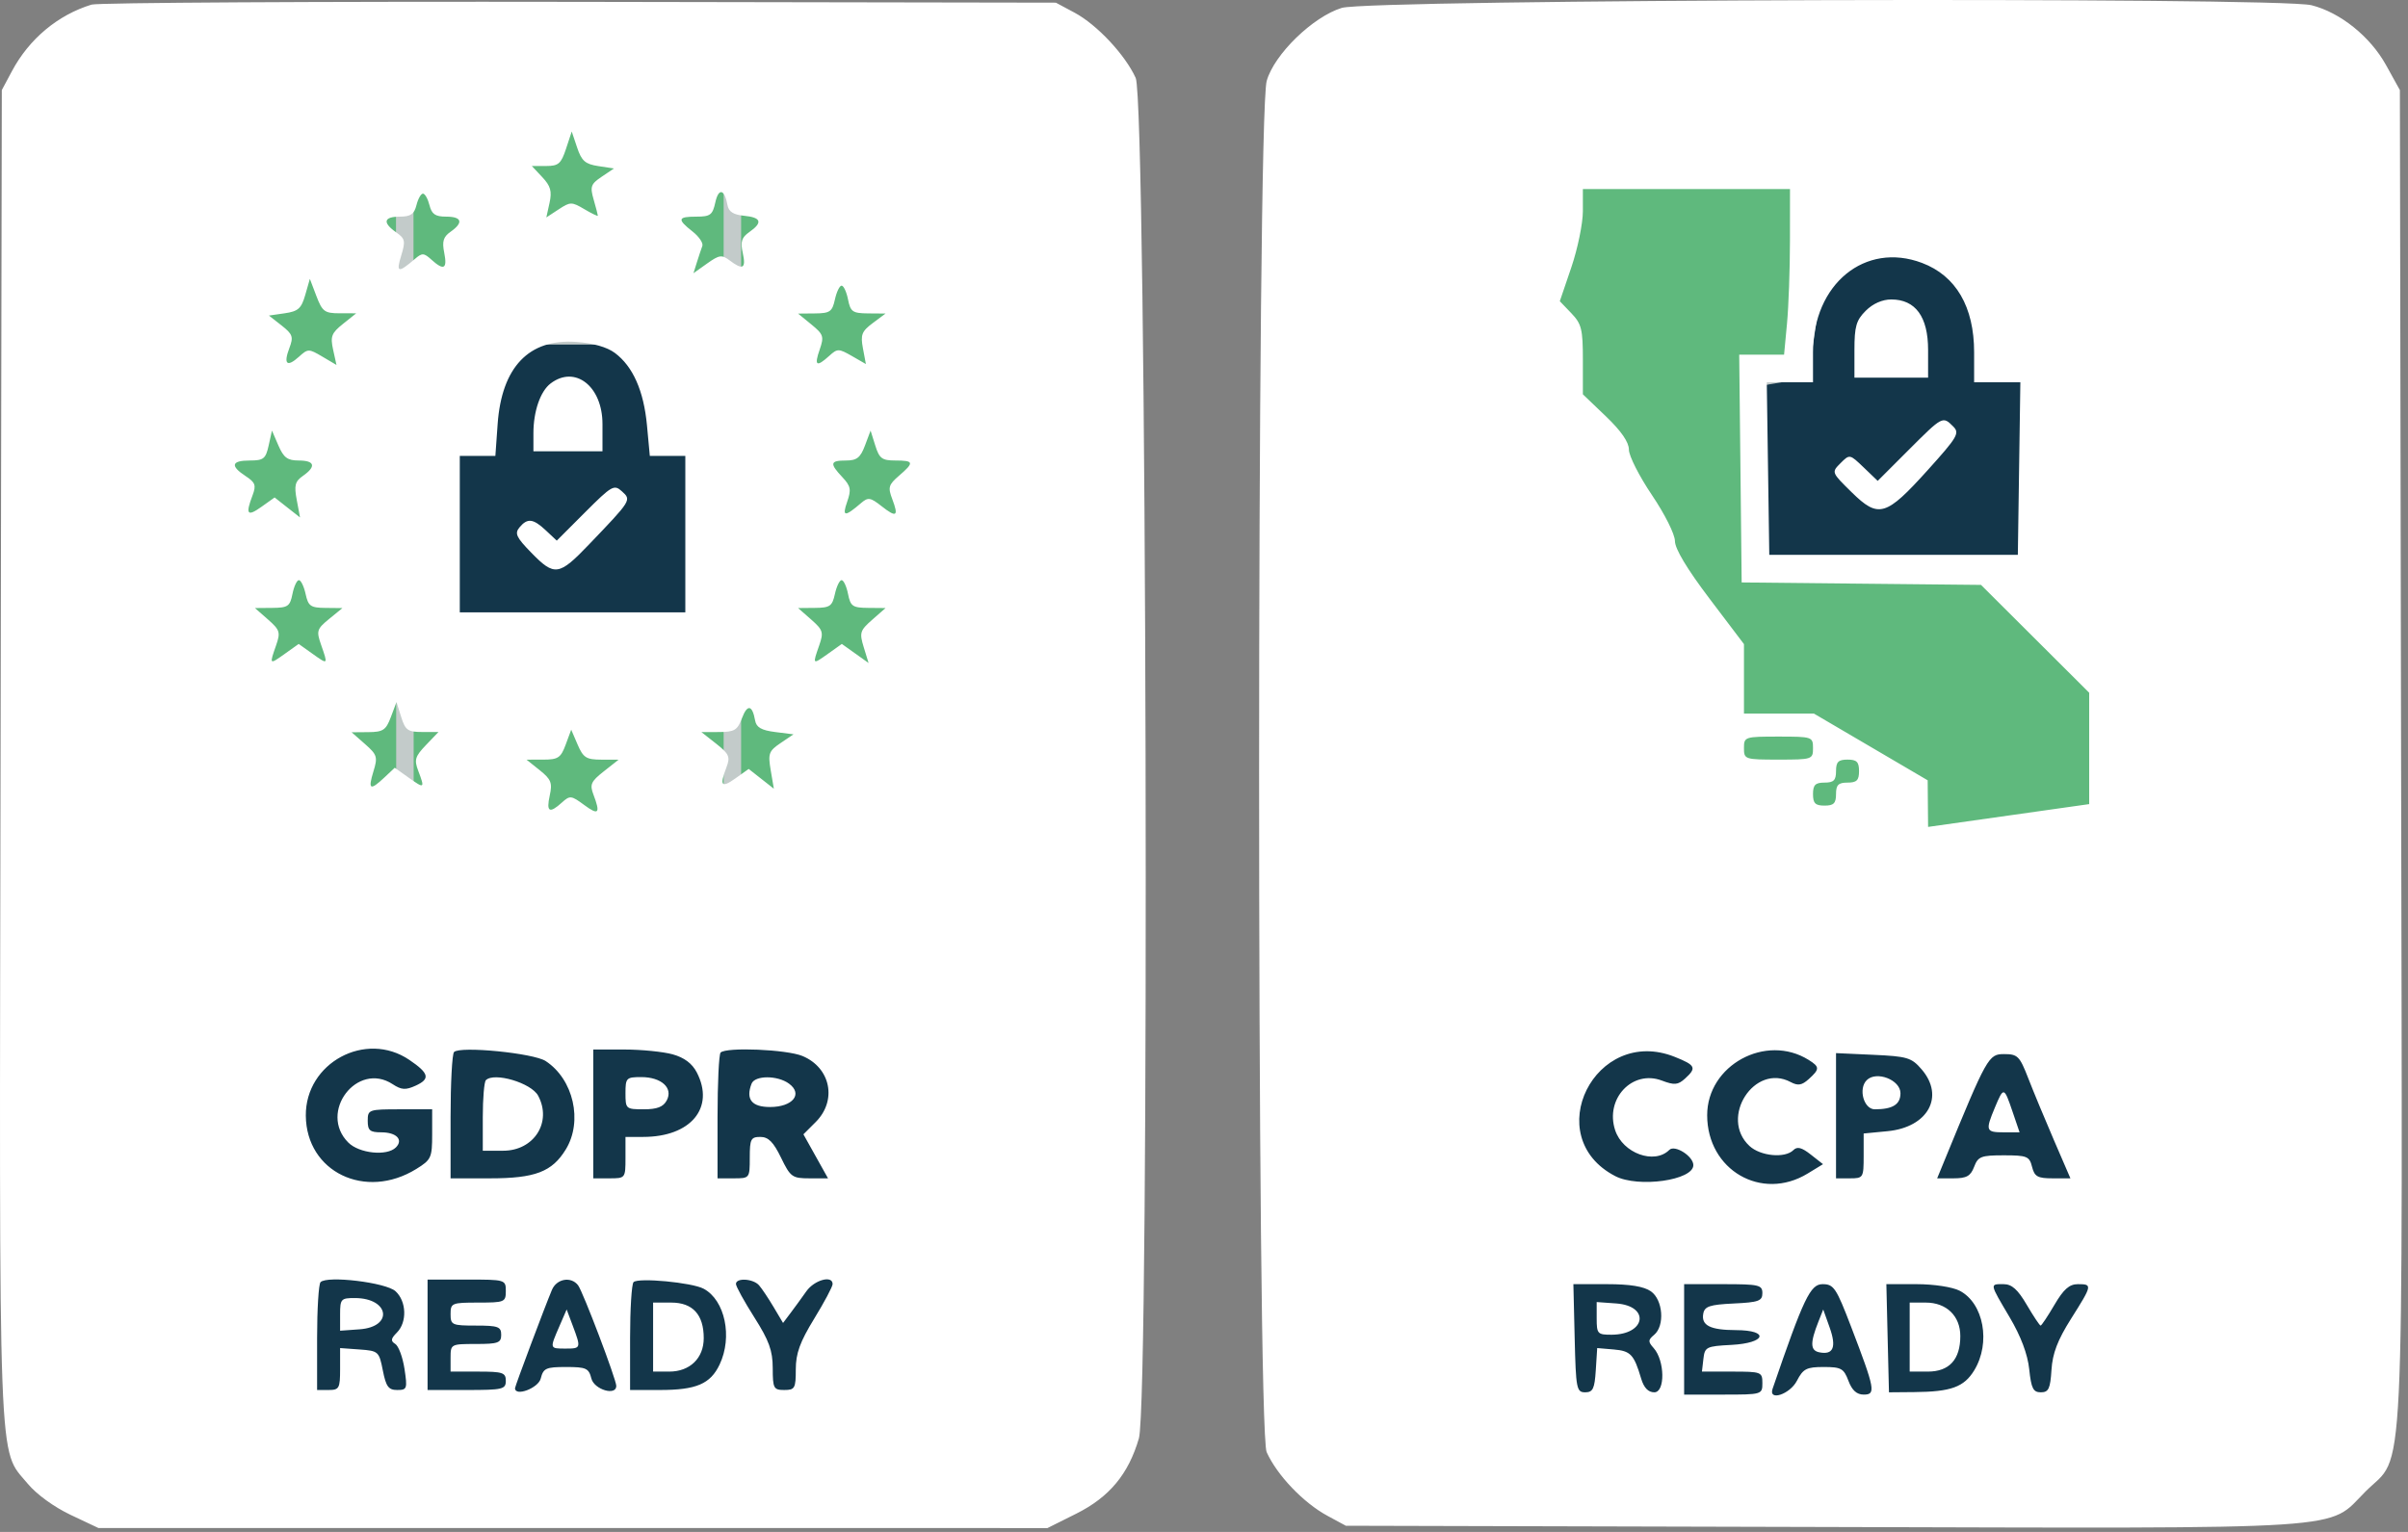 <svg width="121" height="77" viewBox="0 0 121 77" fill="none" xmlns="http://www.w3.org/2000/svg">
<rect x="0" y="0" width="121" height="77" fill="#808080" stroke="none"/>
<rect x="5.903" y="4.974" width="46.489" height="66.842" fill="#FCFDFD" stroke="#C3CBCA" stroke-width="0.231"/>
<rect x="68.573" y="4.974" width="46.489" height="66.842" fill="#FCFDFD" stroke="#C3CBCA" stroke-width="0.231"/>
<rect x="36.801" y="7.36" width="16.451" height="33.768" fill="#5FB97D" stroke="#C3CBCA" stroke-width="0.866"/>
<rect x="20.345" y="33.335" width="16.451" height="10.39" fill="#5FB97D" stroke="#C3CBCA" stroke-width="0.866"/>
<rect x="3.89" y="2.165" width="16.451" height="41.56" fill="#5FB97D" stroke="#C3CBCA" stroke-width="0.866"/>
<rect x="20.345" y="3.897" width="16.451" height="10.39" fill="#5FB97D" stroke="#C3CBCA" stroke-width="0.866"/>
<rect x="9.962" y="46.322" width="41.56" height="29.439" fill="#13364A" stroke="#C3CBCA" stroke-width="0.866"/>
<rect x="73.162" y="45.458" width="41.56" height="29.439" fill="#13364A" stroke="#C3CBCA" stroke-width="0.866"/>
<rect x="18.623" y="16.885" width="19.914" height="15.585" fill="#13364A" stroke="#C3CBCA" stroke-width="0.866"/>
<path d="M87.886 19.05L88.319 28.141L88.752 28.574H99.142L101.739 29.007L106.501 29.44L104.77 20.781L103.904 17.318L102.172 11.257L91.349 12.556L90.483 18.617L87.886 19.05Z" fill="#13364A" stroke="#C3CBCA" stroke-width="0.866"/>
<path d="M98.711 45.026L86.59 41.996L79.663 37.233L74.468 24.679L74.901 8.661L90.919 8.228L90.486 18.185L87.888 18.618L88.321 28.142L88.754 28.575H101.309L108.669 32.038L108.236 39.831L98.711 45.026Z" fill="#5FB97D" stroke="#C3CBCA" stroke-width="0.866"/>
<path fill-rule="evenodd" clip-rule="evenodd" d="M4.599 0.232C2.901 0.756 1.468 1.953 0.602 3.572L0.091 4.528L0.029 37.935C-0.039 74.751 -0.113 72.758 1.396 74.58C1.831 75.106 2.719 75.751 3.543 76.141L4.948 76.805L28.791 76.805L52.635 76.806L54.078 76.085C55.745 75.251 56.705 74.097 57.229 72.296C57.779 70.404 57.625 5.144 57.068 3.918C56.539 2.754 55.121 1.24 53.996 0.637L53.056 0.134L29.117 0.093C15.951 0.071 4.918 0.133 4.599 0.232ZM67.422 0.397C65.969 0.843 64.024 2.736 63.651 4.066C63.143 5.876 63.141 71.861 63.648 72.989C64.169 74.148 65.493 75.535 66.701 76.189L67.627 76.69L91.55 76.752C118.685 76.823 116.895 76.94 118.868 74.966C120.867 72.968 120.721 75.974 120.652 38.054L120.592 4.528L119.898 3.274C119.102 1.836 117.599 0.628 116.153 0.263C114.465 -0.163 68.838 -0.037 67.422 0.397ZM30.062 8.348L30.852 8.468L30.236 8.882C29.687 9.251 29.643 9.377 29.831 10.033C29.947 10.438 30.042 10.803 30.042 10.842C30.042 10.882 29.738 10.735 29.367 10.516C28.727 10.138 28.66 10.138 28.072 10.523L27.453 10.929L27.614 10.196C27.742 9.613 27.667 9.349 27.249 8.904L26.724 8.344H27.44C28.063 8.344 28.194 8.231 28.443 7.477L28.729 6.61L29.001 7.419C29.226 8.089 29.408 8.249 30.062 8.348ZM36.556 10.31C36.614 10.641 36.852 10.793 37.388 10.845C38.256 10.929 38.338 11.184 37.652 11.665C37.264 11.937 37.198 12.148 37.324 12.719C37.495 13.501 37.328 13.593 36.659 13.086C36.27 12.793 36.142 12.811 35.533 13.244L34.846 13.733L35.02 13.178C35.116 12.873 35.238 12.506 35.292 12.362C35.346 12.218 35.124 11.891 34.798 11.635C34.015 11.019 34.05 10.889 34.997 10.889C35.693 10.889 35.807 10.803 35.945 10.172C36.108 9.431 36.412 9.5 36.556 10.31ZM89.944 12.103C89.943 13.534 89.876 15.408 89.795 16.266L89.648 17.827H88.521H87.394L87.456 23.552L87.517 29.276L93.531 29.338L99.544 29.399L102.262 32.109L104.98 34.82V37.619V40.418L100.932 40.991L96.885 41.564L96.874 40.393L96.864 39.221L94.006 37.544L91.149 35.868H89.391H87.633V34.122V32.376L85.898 30.085C84.774 28.601 84.164 27.584 84.164 27.195C84.164 26.858 83.657 25.845 83.007 24.881C82.371 23.939 81.851 22.913 81.851 22.602C81.851 22.224 81.466 21.666 80.695 20.927L79.538 19.819V18.084C79.538 16.548 79.472 16.28 78.959 15.745L78.379 15.14L78.959 13.436C79.277 12.499 79.538 11.231 79.538 10.617V9.501H84.742H89.946L89.944 12.103ZM21.58 10.31C21.694 10.765 21.872 10.889 22.414 10.889C23.213 10.889 23.302 11.186 22.64 11.65C22.276 11.905 22.207 12.132 22.322 12.704C22.485 13.519 22.303 13.617 21.677 13.05C21.299 12.708 21.21 12.704 20.849 13.015C20.006 13.738 19.895 13.711 20.16 12.848C20.384 12.117 20.357 11.993 19.907 11.678C19.207 11.188 19.278 10.889 20.093 10.889C20.635 10.889 20.813 10.765 20.927 10.31C21.007 9.992 21.154 9.732 21.253 9.732C21.353 9.732 21.5 9.992 21.58 10.31ZM96.581 13.216C98.287 13.861 99.198 15.423 99.198 17.704V19.215H100.359H101.521L101.458 23.552L101.395 27.888H95.15H88.905L88.842 23.552L88.779 19.215H89.941H91.102V17.702C91.102 14.278 93.719 12.135 96.581 13.216ZM17.064 15.747L17.9 15.748L17.235 16.28C16.656 16.743 16.593 16.91 16.739 17.578L16.908 18.345L16.199 17.926C15.513 17.521 15.475 17.521 15.017 17.936C14.418 18.477 14.233 18.304 14.542 17.49C14.755 16.932 14.708 16.799 14.148 16.359L13.514 15.861L14.311 15.746C14.985 15.648 15.144 15.505 15.339 14.823L15.57 14.017L15.899 14.881C16.195 15.659 16.311 15.746 17.064 15.747ZM42.613 15.052C42.737 15.674 42.842 15.746 43.625 15.753L44.498 15.76L43.856 16.239C43.301 16.653 43.234 16.826 43.362 17.509L43.51 18.299L42.808 17.895C42.142 17.514 42.081 17.513 41.664 17.891C41.027 18.468 40.904 18.385 41.188 17.572C41.416 16.916 41.379 16.806 40.77 16.308L40.103 15.762L40.953 15.754C41.705 15.747 41.819 15.667 41.954 15.052C42.038 14.67 42.189 14.358 42.29 14.358C42.391 14.358 42.537 14.67 42.613 15.052ZM93.752 15.62C93.274 16.097 93.184 16.409 93.184 17.585V18.984H95.034H96.885V17.585C96.885 15.92 96.251 15.052 95.034 15.052C94.584 15.052 94.11 15.262 93.752 15.62ZM30.897 17.74C31.804 18.417 32.348 19.644 32.51 21.379L32.653 22.916H33.545H34.437V26.848V30.779H28.77H23.104V26.848V22.916H23.998H24.892L25.006 21.315C25.211 18.451 26.577 17.02 28.947 17.186C29.799 17.245 30.502 17.445 30.897 17.74ZM27.669 19.273C27.153 19.664 26.804 20.674 26.804 21.774V22.684H28.539H30.274V21.313C30.274 19.417 28.898 18.339 27.669 19.273ZM95.906 22.618L94.353 24.171L93.649 23.496C92.946 22.822 92.944 22.822 92.484 23.281C92.025 23.74 92.026 23.743 93.048 24.746C94.394 26.067 94.767 25.959 96.863 23.633C98.373 21.958 98.482 21.771 98.145 21.434C97.618 20.907 97.615 20.909 95.906 22.618ZM15.009 23.147C15.818 23.147 15.9 23.445 15.225 23.918C14.824 24.198 14.774 24.395 14.912 25.131L15.076 26.009L14.437 25.507L13.799 25.004L13.132 25.479C12.424 25.983 12.326 25.855 12.69 24.898C12.882 24.392 12.831 24.251 12.343 23.931C11.555 23.415 11.627 23.147 12.551 23.147C13.243 23.147 13.351 23.062 13.499 22.395L13.666 21.643L13.991 22.395C14.254 23.004 14.448 23.147 15.009 23.147ZM44.994 23.147C45.926 23.147 45.95 23.246 45.176 23.911C44.649 24.365 44.611 24.497 44.836 25.088C45.167 25.96 45.05 26.035 44.291 25.437C43.737 25.002 43.621 24.984 43.272 25.283C42.444 25.994 42.304 25.982 42.569 25.223C42.783 24.608 42.749 24.434 42.328 23.985C41.678 23.293 41.709 23.147 42.509 23.147C43.054 23.147 43.234 23.006 43.464 22.395L43.746 21.643L43.982 22.395C44.187 23.047 44.321 23.147 44.994 23.147ZM29.404 25.746L27.977 27.174L27.433 26.664C26.791 26.061 26.503 26.028 26.102 26.511C25.852 26.813 25.944 27.01 26.699 27.783C27.865 28.977 28.085 28.946 29.596 27.368C31.739 25.13 31.735 25.136 31.249 24.695C30.858 24.341 30.745 24.405 29.404 25.746ZM15.356 29.854C15.491 30.469 15.604 30.549 16.357 30.556L17.206 30.565L16.539 31.11C15.921 31.616 15.891 31.711 16.134 32.409C16.488 33.425 16.491 33.422 15.703 32.861L15.009 32.367L14.315 32.861C13.529 33.42 13.53 33.421 13.873 32.439C14.101 31.783 14.065 31.665 13.468 31.14L12.811 30.563L13.685 30.555C14.467 30.549 14.572 30.476 14.696 29.854C14.773 29.473 14.918 29.16 15.019 29.16C15.12 29.16 15.272 29.473 15.356 29.854ZM42.613 29.854C42.737 30.476 42.842 30.549 43.625 30.555L44.498 30.563L43.828 31.151C43.213 31.692 43.179 31.803 43.402 32.532L43.645 33.325L42.973 32.846L42.301 32.367L41.607 32.861C40.821 33.42 40.822 33.421 41.165 32.439C41.393 31.783 41.356 31.665 40.76 31.14L40.103 30.563L40.953 30.555C41.705 30.549 41.819 30.47 41.954 29.854C42.038 29.473 42.189 29.16 42.29 29.16C42.391 29.16 42.537 29.473 42.613 29.854ZM21.215 36.793H22.034L21.404 37.45C20.859 38.02 20.806 38.191 21.014 38.737C21.356 39.637 21.332 39.656 20.545 39.095L19.836 38.59L19.316 39.079C18.595 39.756 18.483 39.695 18.764 38.776C18.988 38.048 18.953 37.937 18.338 37.396L17.669 36.807L18.513 36.8C19.251 36.794 19.394 36.698 19.641 36.041L19.924 35.289L20.16 36.041C20.367 36.703 20.493 36.793 21.215 36.793ZM37.944 36.215C38.005 36.56 38.259 36.707 38.949 36.794L39.872 36.911L39.222 37.35C38.632 37.749 38.586 37.877 38.728 38.717L38.885 39.644L38.253 39.147L37.621 38.65L36.954 39.125C36.248 39.628 36.149 39.5 36.509 38.552C36.702 38.044 36.635 37.893 35.989 37.383L35.246 36.798L36.134 36.795C36.905 36.793 37.055 36.703 37.282 36.102C37.553 35.383 37.803 35.425 37.944 36.215ZM30.217 38.183L31.083 38.186L30.341 38.771C29.694 39.28 29.627 39.431 29.82 39.94C30.181 40.889 30.082 40.999 29.353 40.46C28.706 39.982 28.638 39.974 28.236 40.338C27.606 40.908 27.442 40.814 27.624 39.986C27.764 39.35 27.693 39.172 27.122 38.715L26.457 38.183L27.302 38.182C28.043 38.181 28.181 38.089 28.425 37.429L28.703 36.677L29.026 37.429C29.309 38.085 29.46 38.181 30.217 38.183ZM91.102 37.602C91.102 38.168 91.064 38.181 89.368 38.181C87.672 38.181 87.633 38.168 87.633 37.602C87.633 37.037 87.672 37.024 89.368 37.024C91.064 37.024 91.102 37.037 91.102 37.602ZM93.415 38.759C93.415 39.221 93.3 39.337 92.837 39.337C92.374 39.337 92.259 39.453 92.259 39.915C92.259 40.378 92.143 40.493 91.681 40.493C91.218 40.493 91.102 40.378 91.102 39.915C91.102 39.453 91.218 39.337 91.681 39.337C92.143 39.337 92.259 39.221 92.259 38.759C92.259 38.296 92.374 38.181 92.837 38.181C93.3 38.181 93.415 38.296 93.415 38.759ZM20.565 53.272C21.564 53.949 21.633 54.229 20.884 54.57C20.382 54.799 20.173 54.785 19.73 54.495C17.946 53.326 15.983 55.911 17.502 57.429C18.051 57.978 19.445 58.122 19.892 57.675C20.281 57.286 19.922 56.915 19.158 56.915C18.587 56.915 18.478 56.822 18.478 56.337C18.478 55.775 18.524 55.758 20.097 55.758H21.716V57.012C21.716 58.192 21.669 58.294 20.916 58.759C18.36 60.339 15.394 58.907 15.367 56.08C15.342 53.422 18.372 51.786 20.565 53.272ZM27.42 53.333C28.817 54.249 29.297 56.353 28.433 57.771C27.743 58.902 26.89 59.228 24.619 59.228H22.641V56.144C22.641 54.448 22.719 52.979 22.815 52.879C23.113 52.569 26.809 52.933 27.42 53.333ZM33.8 52.995C34.386 53.158 34.78 53.454 35.015 53.907C35.931 55.68 34.712 57.146 32.321 57.146H31.43V58.187C31.43 59.222 31.426 59.228 30.621 59.228H29.811V55.99V52.752L31.372 52.753C32.231 52.754 33.324 52.863 33.8 52.995ZM40.324 53.079C41.743 53.672 42.072 55.314 40.989 56.397L40.371 57.015L40.989 58.121L41.607 59.228H40.679C39.808 59.228 39.719 59.163 39.245 58.187C38.863 57.401 38.609 57.146 38.207 57.146C37.731 57.146 37.675 57.255 37.675 58.187C37.675 59.222 37.67 59.228 36.865 59.228H36.056V56.144C36.056 54.448 36.125 52.991 36.21 52.906C36.495 52.621 39.532 52.748 40.324 53.079ZM84.159 53.124C85.205 53.542 85.267 53.675 84.67 54.215C84.315 54.537 84.137 54.552 83.505 54.313C82.025 53.754 80.639 55.229 81.16 56.808C81.543 57.969 83.132 58.548 83.881 57.799C84.156 57.524 85.089 58.115 85.089 58.564C85.089 59.327 82.325 59.716 81.166 59.117C77.347 57.142 80.154 51.521 84.159 53.124ZM90.881 53.274C91.444 53.626 91.445 53.736 90.89 54.238C90.543 54.552 90.346 54.585 89.98 54.389C88.164 53.417 86.382 56.178 87.908 57.6C88.459 58.113 89.694 58.231 90.115 57.81C90.308 57.616 90.534 57.674 90.99 58.033L91.605 58.516L90.833 58.987C88.519 60.398 85.786 58.811 85.784 56.056C85.782 53.542 88.732 51.932 90.881 53.274ZM96.56 53.75C97.733 55.114 96.88 56.663 94.847 56.858L93.647 56.974V58.101C93.647 59.199 93.629 59.228 92.953 59.228H92.259V56.081V52.934L94.132 53.019C95.844 53.097 96.052 53.16 96.56 53.75ZM101.918 54.197C102.177 54.865 102.76 56.27 103.213 57.32L104.037 59.228H103.146C102.388 59.228 102.233 59.141 102.109 58.65C101.976 58.12 101.856 58.071 100.691 58.071C99.545 58.071 99.395 58.129 99.198 58.65C99.02 59.116 98.819 59.228 98.159 59.228H97.341L97.697 58.361C99.852 53.106 99.921 52.983 100.706 52.983C101.385 52.983 101.485 53.083 101.918 54.197ZM24.415 54.294C24.33 54.378 24.26 55.211 24.26 56.144V57.84H25.284C26.837 57.84 27.751 56.401 27.041 55.074C26.697 54.431 24.831 53.877 24.415 54.294ZM31.43 54.949C31.43 55.738 31.453 55.758 32.347 55.758C33.017 55.758 33.329 55.638 33.503 55.312C33.837 54.688 33.237 54.139 32.223 54.139C31.471 54.139 31.43 54.181 31.43 54.949ZM37.764 54.473C37.464 55.255 37.773 55.643 38.694 55.643C39.827 55.643 40.358 54.996 39.654 54.473C39.075 54.043 37.929 54.043 37.764 54.473ZM93.801 54.294C93.368 54.726 93.654 55.758 94.206 55.758C95.107 55.758 95.497 55.514 95.497 54.949C95.497 54.277 94.286 53.809 93.801 54.294ZM100.241 55.671C99.756 56.833 99.785 56.915 100.687 56.915H101.482L101.128 55.874C100.7 54.619 100.683 54.615 100.241 55.671ZM19.872 64.9C20.429 65.404 20.465 66.459 19.944 66.98C19.638 67.287 19.621 67.403 19.861 67.551C20.027 67.654 20.236 68.217 20.325 68.802C20.477 69.804 20.455 69.867 19.958 69.867C19.522 69.867 19.397 69.697 19.237 68.884C19.049 67.93 19.015 67.899 18.067 67.83L17.09 67.759V68.813C17.09 69.783 17.044 69.867 16.512 69.867H15.934V67.246C15.934 65.804 16.012 64.544 16.107 64.446C16.438 64.106 19.388 64.462 19.872 64.9ZM25.417 64.894C25.417 65.447 25.355 65.473 24.029 65.473C22.703 65.473 22.641 65.498 22.641 66.051C22.641 66.597 22.711 66.629 23.913 66.629C25.031 66.629 25.185 66.685 25.185 67.092C25.185 67.498 25.031 67.554 23.913 67.554C22.654 67.554 22.641 67.561 22.641 68.248V68.942H24.029C25.262 68.942 25.417 68.993 25.417 69.404C25.417 69.831 25.262 69.867 23.451 69.867H21.485V67.092V64.316H23.451C25.393 64.316 25.417 64.323 25.417 64.894ZM29.049 64.605C29.294 64.927 30.968 69.339 30.968 69.662C30.968 70.178 29.856 69.847 29.716 69.289C29.586 68.771 29.453 68.711 28.444 68.711C27.435 68.711 27.302 68.771 27.172 69.289C27.05 69.775 25.879 70.214 25.879 69.775C25.879 69.674 27.377 65.684 27.733 64.837C27.97 64.271 28.698 64.143 29.049 64.605ZM35.358 64.777C36.431 65.351 36.82 67.196 36.16 68.586C35.696 69.565 34.986 69.867 33.154 69.867H31.661V67.246C31.661 65.804 31.74 64.544 31.835 64.445C32.065 64.208 34.771 64.462 35.358 64.777ZM38.142 64.605C38.282 64.764 38.61 65.255 38.872 65.696L39.348 66.497L39.725 65.996C39.933 65.72 40.291 65.229 40.519 64.905C40.922 64.334 41.838 64.083 41.838 64.543C41.838 64.668 41.422 65.451 40.913 66.282C40.196 67.453 39.988 68.027 39.988 68.83C39.988 69.782 39.94 69.867 39.41 69.867C38.874 69.867 38.831 69.785 38.829 68.768C38.827 67.886 38.645 67.383 37.904 66.215C37.396 65.415 36.981 64.66 36.981 64.538C36.981 64.216 37.844 64.266 38.142 64.605ZM82.956 64.907C83.567 65.335 83.663 66.643 83.117 67.096C82.81 67.351 82.807 67.437 83.097 67.761C83.658 68.389 83.681 69.983 83.128 69.983C82.821 69.983 82.604 69.756 82.465 69.289C82.106 68.08 81.939 67.903 81.089 67.83L80.258 67.759L80.187 68.871C80.128 69.805 80.042 69.983 79.654 69.983C79.221 69.983 79.187 69.807 79.126 67.265L79.061 64.547H80.751C81.907 64.547 82.604 64.661 82.956 64.907ZM88.558 64.999C88.558 65.391 88.369 65.46 87.115 65.519C85.917 65.576 85.658 65.662 85.589 66.023C85.475 66.62 85.933 66.853 87.228 66.857C88.941 66.862 88.74 67.51 86.997 67.6C85.738 67.666 85.663 67.704 85.594 68.306L85.521 68.942H87.04C88.505 68.942 88.558 68.962 88.558 69.52C88.558 70.092 88.535 70.098 86.592 70.098H84.626V67.323V64.547H86.592C88.388 64.547 88.558 64.587 88.558 64.999ZM93.023 66.704C94.221 69.835 94.27 70.098 93.652 70.098C93.3 70.098 93.063 69.885 92.882 69.404C92.647 68.783 92.517 68.711 91.636 68.711C90.776 68.711 90.606 68.799 90.293 69.404C89.942 70.084 88.853 70.444 89.07 69.809C90.633 65.25 90.968 64.547 91.583 64.547C92.145 64.547 92.268 64.73 93.023 66.704ZM98.47 64.877C99.681 65.503 100.046 67.496 99.204 68.878C98.69 69.72 98.038 69.957 96.191 69.972L94.919 69.983L94.853 67.265L94.788 64.547H96.311C97.176 64.547 98.108 64.69 98.47 64.877ZM101.845 65.588C102.181 66.161 102.493 66.629 102.539 66.629C102.585 66.629 102.897 66.161 103.233 65.588C103.693 64.802 103.982 64.547 104.411 64.547C105.149 64.547 105.141 64.588 104.068 66.287C103.394 67.355 103.138 68.023 103.085 68.856C103.025 69.805 102.941 69.983 102.551 69.983C102.167 69.983 102.068 69.788 101.967 68.826C101.887 68.068 101.549 67.168 100.984 66.212C99.964 64.486 99.976 64.547 100.679 64.547C101.094 64.547 101.39 64.812 101.845 65.588ZM17.09 66.064V66.887L18.073 66.816C19.778 66.692 19.566 65.253 17.842 65.245C17.134 65.242 17.09 65.289 17.09 66.064ZM32.818 67.207V68.942H33.627C34.668 68.942 35.362 68.268 35.362 67.259C35.362 66.078 34.809 65.473 33.73 65.473H32.818V67.207ZM80.232 66.269C80.232 67.044 80.276 67.091 80.984 67.088C82.707 67.08 82.919 65.641 81.215 65.517L80.232 65.446V66.269ZM95.96 67.207V68.942H96.871C97.95 68.942 98.504 68.336 98.504 67.156C98.504 66.146 97.809 65.473 96.769 65.473H95.96V67.207ZM28.102 66.679C27.618 67.798 27.614 67.785 28.423 67.785C29.198 67.785 29.204 67.764 28.778 66.629L28.474 65.82L28.102 66.679ZM91.376 66.426C90.952 67.498 90.962 67.879 91.416 67.972C92.122 68.117 92.291 67.716 91.94 66.73L91.616 65.82L91.376 66.426Z" fill="white"/>
</svg>
